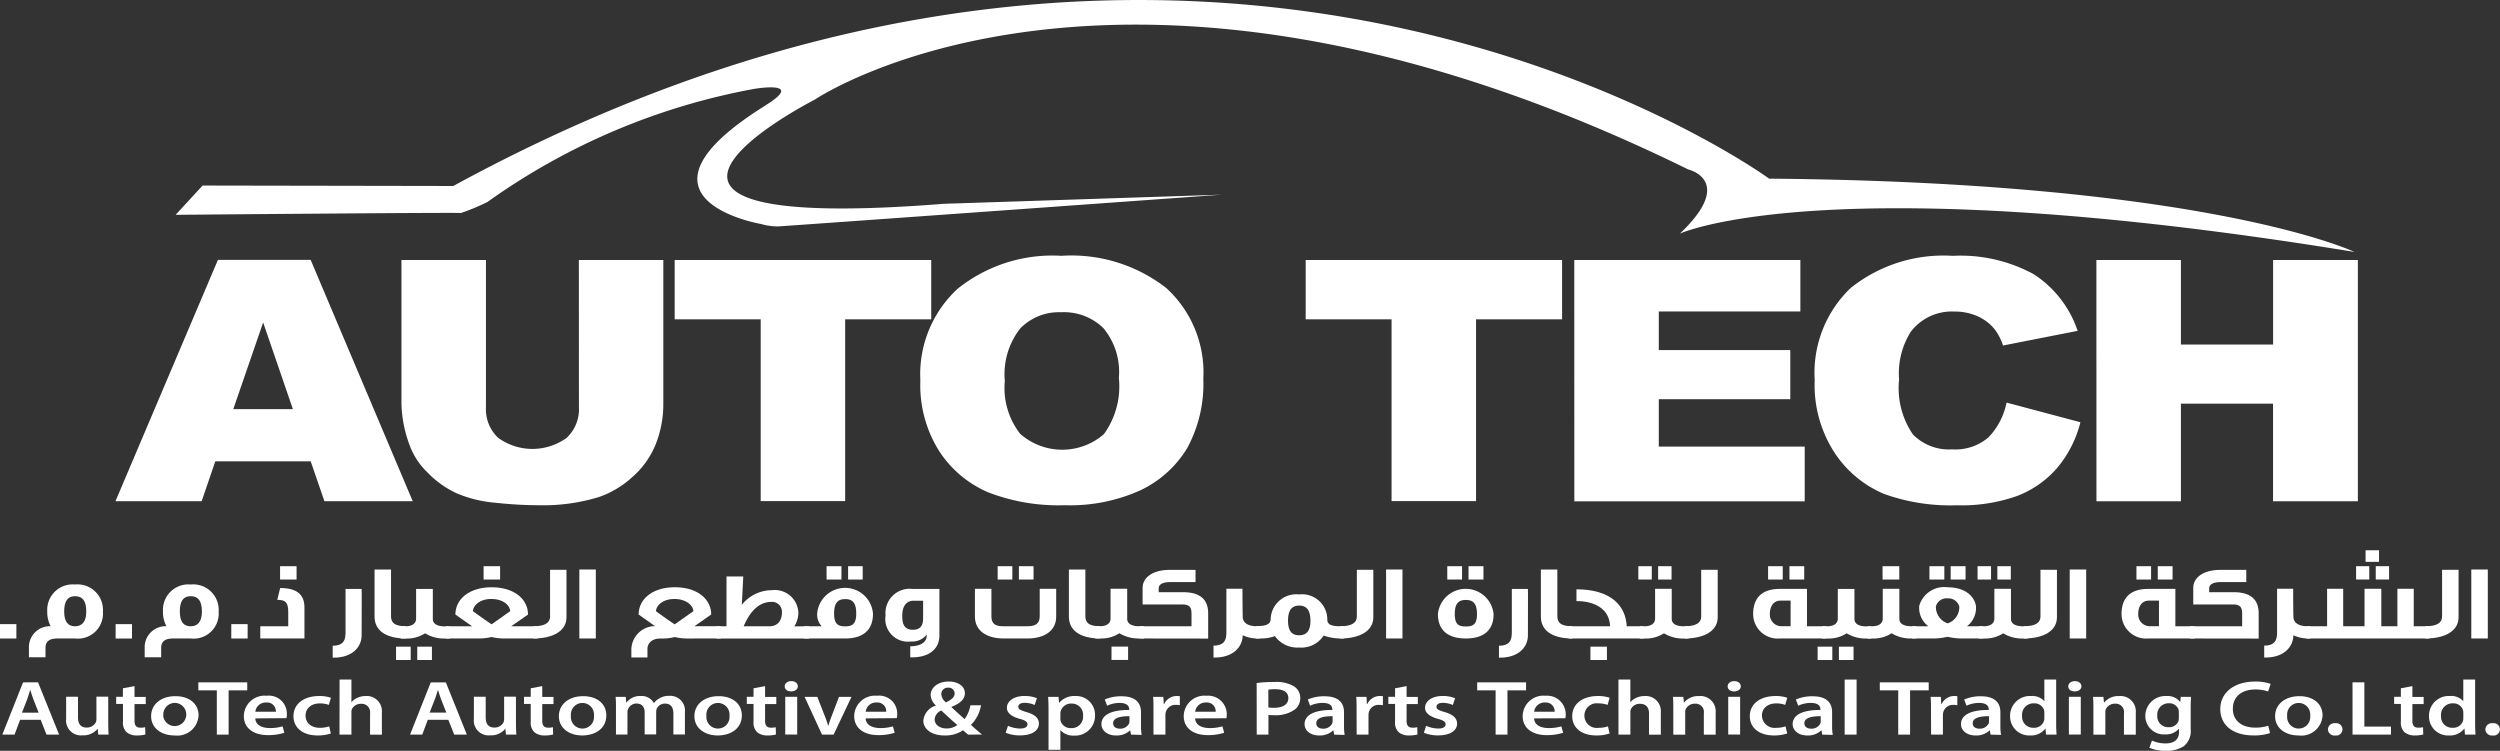 <svg id="Group_22307" data-name="Group 22307" xmlns="http://www.w3.org/2000/svg" width="77.704" height="23.336" viewBox="0 0 77.704 23.336">
  <rect x="0" y="0" width="77.704" height="23.336" fill="#333333" stroke="none"/>
  <g id="Group_1" data-name="Group 1" transform="translate(3.589)">
    <path id="Path_198" data-name="Path 198" d="M15.018,127.214H12.053l-.424,1.239H8.95l3.184-7.5h2.883l3.172,7.5H15.444Zm-.554-1.623-.924-2.693-.928,2.693Z" transform="translate(-8.95 -112.875)" fill="#fff"/>
    <path id="Path_199" data-name="Path 199" d="M32.816,120.956h2.625v4.465a3.387,3.387,0,0,1-.234,1.256,2.69,2.69,0,0,1-.736,1.032,2.977,2.977,0,0,1-1.052.621,5.909,5.909,0,0,1-1.834.249,12.728,12.728,0,0,1-1.354-.077,3.87,3.87,0,0,1-1.225-.3,3.02,3.02,0,0,1-.9-.647,2.271,2.271,0,0,1-.559-.864,3.942,3.942,0,0,1-.245-1.269v-4.465h2.626v4.572a1.22,1.22,0,0,0,.383.957,1.818,1.818,0,0,0,2.123,0,1.217,1.217,0,0,0,.384-.962Z" transform="translate(-18.413 -112.875)" fill="#fff"/>
    <path id="Path_200" data-name="Path 200" d="M44.835,120.956h7.974V122.8H50.134v5.65H47.509V122.8H44.835Z" transform="translate(-27.454 -112.875)" fill="#fff"/>
    <path id="Path_201" data-name="Path 201" d="M60.6,124.572a3.616,3.616,0,0,1,1.158-2.859,4.708,4.708,0,0,1,3.224-1.024,4.794,4.794,0,0,1,3.266,1.006,3.552,3.552,0,0,1,1.146,2.814,4.173,4.173,0,0,1-.5,2.155,3.391,3.391,0,0,1-1.449,1.31,5.3,5.3,0,0,1-2.36.467,6.065,6.065,0,0,1-2.376-.4,3.423,3.423,0,0,1-1.523-1.279,3.842,3.842,0,0,1-.587-2.188m2.625.011a2.318,2.318,0,0,0,.475,1.634,1.974,1.974,0,0,0,2.607.011,2.536,2.536,0,0,0,.463-1.747,2.128,2.128,0,0,0-.483-1.549,1.756,1.756,0,0,0-1.31-.491,1.682,1.682,0,0,0-1.269.5,2.3,2.3,0,0,0-.482,1.644" transform="translate(-35.582 -112.738)" fill="#fff"/>
    <path id="Path_202" data-name="Path 202" d="M85.331,120.956H93.3V122.8H90.626v5.65H88V122.8H85.331Z" transform="translate(-48.337 -112.875)" fill="#fff"/>
    <path id="Path_203" data-name="Path 203" d="M102.566,120.956h7.027v1.6h-4.4v1.2h4.087v1.527h-4.087v1.474h4.535v1.7h-7.16Z" transform="translate(-57.224 -112.875)" fill="#fff"/>
    <path id="Path_204" data-name="Path 204" d="M123.949,125.25l2.3.612a3.548,3.548,0,0,1-.729,1.427,3.112,3.112,0,0,1-1.238.864,5.177,5.177,0,0,1-1.882.29,6.077,6.077,0,0,1-2.257-.354,3.431,3.431,0,0,1-1.516-1.25,3.848,3.848,0,0,1-.637-2.289,3.647,3.647,0,0,1,1.117-2.86,4.617,4.617,0,0,1,3.173-1,4.745,4.745,0,0,1,2.521.573,3.38,3.38,0,0,1,1.362,1.758l-2.32.456a1.716,1.716,0,0,0-.256-.5,1.428,1.428,0,0,0-.539-.411,1.706,1.706,0,0,0-.711-.144,1.6,1.6,0,0,0-1.365.634,2.43,2.43,0,0,0-.359,1.475,2.551,2.551,0,0,0,.43,1.711,1.566,1.566,0,0,0,1.209.463,1.586,1.586,0,0,0,1.138-.372,2.183,2.183,0,0,0,.563-1.082" transform="translate(-65.175 -112.738)" fill="#fff"/>
    <path id="Path_205" data-name="Path 205" d="M136.073,120.956H138.7v2.627h2.866v-2.627H144.2v7.5h-2.636v-3.035H138.7v3.035h-2.625Z" transform="translate(-74.503 -112.875)" fill="#fff"/>
    <path id="Path_206" data-name="Path 206" d="M31.144,107.545c1.273-.79-.354-.511-.354-.511a20.672,20.672,0,0,0-8.291,3.516,7.027,7.027,0,0,1-.82.342c-.049-.022-8.87.056-8.87.056l.838-.91,7.791.014c23.609-12.871,40.9-.228,40.9-.228,13.677.114,18.192,2.278,18.192,2.278-16.386-2.677-20.966-.57-20.966-.57,1.741-1.652.259-1.994.259-1.994-17.611-8.656-27.159-2.164-27.159-2.164s-8.241,4.2,4.017,3.232l8.644-.284s-13.239.954-13.786.986a1.867,1.867,0,0,1-.535-.075s-4.547-.769.144-3.688" transform="translate(-10.939 -104.271)" fill="#fff"/>
  </g>
  <g id="Group_3" data-name="Group 3" transform="translate(0.072 21.122)">
    <g id="Group_2" data-name="Group 2">
      <path id="Path_207" data-name="Path 207" d="M2.242,149.223l-.173.46h-.38l.645-1.624H2.8l.654,1.624H3.063l-.182-.46ZM2.818,149l-.158-.4c-.039-.1-.072-.21-.1-.3H2.552c-.03.093-.06.207-.095.3L2.3,149Z" transform="translate(-1.689 -147.972)" fill="#fff"/>
      <path id="Path_208" data-name="Path 208" d="M7.094,149.811c0,.139.006.255.012.352H6.784l-.018-.178H6.76a.559.559,0,0,1-.466.2.461.461,0,0,1-.508-.511v-.689h.368v.639c0,.2.077.32.272.32a.311.311,0,0,0,.28-.159.219.219,0,0,0,.021-.092v-.709h.367Z" transform="translate(-3.802 -148.452)" fill="#fff"/>
      <path id="Path_209" data-name="Path 209" d="M9.57,148.3v.335h.349v.222H9.57v.518c0,.142.047.217.188.217a.661.661,0,0,0,.143-.015l.006.227a1.025,1.025,0,0,1-.266.029.483.483,0,0,1-.316-.1.407.407,0,0,1-.114-.327v-.552H9v-.222h.209v-.265Z" transform="translate(-5.461 -148.096)" fill="#fff"/>
      <path id="Path_210" data-name="Path 210" d="M12.713,149.537a.662.662,0,0,1-.746.624c-.413,0-.729-.229-.729-.6s.314-.621.753-.621S12.713,149.181,12.713,149.537Zm-1.1.012a.36.36,0,1,0,.364-.4A.362.362,0,0,0,11.618,149.549Z" transform="translate(-6.613 -148.424)" fill="#fff"/>
      <path id="Path_211" data-name="Path 211" d="M14.843,148.307h-.574v-.248h1.52v.248H15.21v1.376h-.367Z" transform="translate(-8.176 -147.972)" fill="#fff"/>
      <path id="Path_212" data-name="Path 212" d="M17.548,149.631c.009.212.216.3.448.3a1.332,1.332,0,0,0,.4-.053l.054.2a1.663,1.663,0,0,1-.508.073c-.472,0-.75-.234-.75-.592a.645.645,0,0,1,.711-.632.559.559,0,0,1,.626.571.6.6,0,0,1-.012.125Zm.639-.207a.272.272,0,0,0-.3-.287.325.325,0,0,0-.338.287Z" transform="translate(-9.685 -148.424)" fill="#fff"/>
      <path id="Path_213" data-name="Path 213" d="M21.536,150.1a1.285,1.285,0,0,1-.412.061c-.454,0-.749-.234-.749-.6s.3-.626.809-.626a1.125,1.125,0,0,1,.355.055l-.066.221a.785.785,0,0,0-.277-.046c-.281,0-.449.167-.445.381,0,.241.194.378.445.378a.877.877,0,0,0,.289-.046Z" transform="translate(-11.325 -148.424)" fill="#fff"/>
      <path id="Path_214" data-name="Path 214" d="M23.332,147.88H23.7v.7h.006a.468.468,0,0,1,.182-.135.6.6,0,0,1,.251-.053.47.47,0,0,1,.507.508v.692h-.367v-.658a.261.261,0,0,0-.281-.3.3.3,0,0,0-.283.167.2.2,0,0,0-.015.089v.7h-.371Z" transform="translate(-12.849 -147.88)" fill="#fff"/>
      <path id="Path_215" data-name="Path 215" d="M28.407,149.223l-.173.46h-.379l.644-1.624h.469l.653,1.624h-.393l-.183-.46Zm.576-.224-.158-.4c-.038-.1-.072-.21-.1-.3h-.006c-.03.093-.06.207-.1.3l-.155.4Z" transform="translate(-15.182 -147.972)" fill="#fff"/>
      <path id="Path_216" data-name="Path 216" d="M33.259,149.811c0,.139.006.255.012.352h-.323l-.018-.178h-.006a.558.558,0,0,1-.465.2.461.461,0,0,1-.508-.511v-.689h.367v.639c0,.2.078.32.272.32a.311.311,0,0,0,.28-.159.219.219,0,0,0,.021-.092v-.709h.367Z" transform="translate(-17.294 -148.452)" fill="#fff"/>
      <path id="Path_217" data-name="Path 217" d="M35.734,148.3v.335h.35v.222h-.35v.518c0,.142.048.217.188.217a.668.668,0,0,0,.144-.015l.006.227a1.034,1.034,0,0,1-.266.029.485.485,0,0,1-.316-.1.408.408,0,0,1-.114-.327v-.552h-.209v-.222h.209v-.265Z" transform="translate(-18.952 -148.096)" fill="#fff"/>
      <path id="Path_218" data-name="Path 218" d="M38.878,149.537c0,.432-.376.624-.746.624-.412,0-.728-.229-.728-.6s.314-.621.753-.621S38.878,149.181,38.878,149.537Zm-1.1.012a.36.36,0,1,0,.716,0,.36.36,0,1,0-.716,0Z" transform="translate(-20.105 -148.424)" fill="#fff"/>
      <path id="Path_219" data-name="Path 219" d="M41.056,149.311c0-.135,0-.248-.012-.35h.317l.015.174h.009a.531.531,0,0,1,.448-.2.429.429,0,0,1,.4.217h.006A.518.518,0,0,1,42.42,149a.572.572,0,0,1,.293-.07.458.458,0,0,1,.486.508v.692h-.358v-.648c0-.2-.084-.311-.26-.311a.279.279,0,0,0-.257.157.354.354,0,0,0-.018.1v.7h-.358v-.68c0-.164-.08-.279-.25-.279a.279.279,0,0,0-.263.169.2.2,0,0,0-.022.1v.694h-.357Z" transform="translate(-21.983 -148.424)" fill="#fff"/>
      <path id="Path_220" data-name="Path 220" d="M47.577,149.537c0,.432-.376.624-.746.624-.412,0-.728-.229-.728-.6s.313-.621.752-.621S47.577,149.181,47.577,149.537Zm-1.1.012a.36.36,0,1,0,.716,0,.36.36,0,1,0-.716,0Z" transform="translate(-24.592 -148.424)" fill="#fff"/>
      <path id="Path_221" data-name="Path 221" d="M50.033,148.3v.335h.349v.222h-.349v.518c0,.142.048.217.187.217a.664.664,0,0,0,.144-.015l.006.227a1.036,1.036,0,0,1-.266.029.484.484,0,0,1-.316-.1.407.407,0,0,1-.114-.327v-.552h-.209v-.222h.209v-.265Z" transform="translate(-26.325 -148.096)" fill="#fff"/>
      <path id="Path_222" data-name="Path 222" d="M52.3,148.141c0,.089-.08.159-.209.159s-.2-.07-.2-.159.083-.161.206-.161S52.3,148.05,52.3,148.141Zm-.391,1.5v-1.174h.371v1.174Z" transform="translate(-27.574 -147.932)" fill="#fff"/>
      <path id="Path_223" data-name="Path 223" d="M53.565,148.989l.236.6a2.711,2.711,0,0,1,.1.294h.01c.027-.1.06-.188.1-.294l.23-.6h.388l-.556,1.174h-.361l-.541-1.174Z" transform="translate(-28.235 -148.452)" fill="#fff"/>
      <path id="Path_224" data-name="Path 224" d="M56.718,149.631c.009.212.216.3.448.3a1.328,1.328,0,0,0,.4-.053l.053.2a1.653,1.653,0,0,1-.508.073c-.471,0-.749-.234-.749-.592a.645.645,0,0,1,.711-.632.559.559,0,0,1,.626.571.6.6,0,0,1-.012.125Zm.639-.207a.273.273,0,0,0-.3-.287.324.324,0,0,0-.338.287Z" transform="translate(-29.884 -148.424)" fill="#fff"/>
      <path id="Path_225" data-name="Path 225" d="M62.187,149.655c-.051-.041-.1-.082-.159-.135a.975.975,0,0,1-.567.162c-.445,0-.666-.224-.666-.458a.536.536,0,0,1,.388-.47v-.007a.472.472,0,0,1-.161-.325c0-.2.191-.417.564-.417.283,0,.5.142.5.364,0,.169-.12.306-.416.424l0,.01c.14.13.3.275.406.371a1.032,1.032,0,0,0,.182-.431h.329a1.107,1.107,0,0,1-.313.609c.11.1.221.2.346.3Zm-.335-.3c-.123-.1-.313-.275-.5-.45a.333.333,0,0,0-.206.272c0,.162.147.287.371.287A.528.528,0,0,0,61.852,149.354Zm-.5-.961a.358.358,0,0,0,.147.26c.17-.087.268-.162.268-.275a.182.182,0,0,0-.2-.183A.2.2,0,0,0,61.353,148.393Z" transform="translate(-32.168 -147.944)" fill="#fff"/>
      <path id="Path_226" data-name="Path 226" d="M66.147,149.862a.976.976,0,0,0,.373.084c.161,0,.233-.053.233-.13s-.06-.121-.239-.171c-.283-.079-.4-.2-.4-.342,0-.207.212-.369.549-.369a1.021,1.021,0,0,1,.385.07l-.072.21a.769.769,0,0,0-.308-.067c-.131,0-.2.05-.2.123s.068.111.254.164c.262.077.385.186.387.359,0,.212-.206.366-.591.366a1.129,1.129,0,0,1-.442-.082Z" transform="translate(-34.89 -148.424)" fill="#fff"/>
      <path id="Path_227" data-name="Path 227" d="M68.816,149.352c0-.154-.006-.279-.012-.39h.323l.017.181h.006a.614.614,0,0,1,.5-.207.585.585,0,0,1,.612.6.619.619,0,0,1-.663.629A.523.523,0,0,1,69.19,150h-.006v.607h-.368Zm.368.292a.232.232,0,0,0,.012.082.324.324,0,0,0,.322.207.354.354,0,0,0,.371-.387.348.348,0,0,0-.361-.376.334.334,0,0,0-.329.219.241.241,0,0,0-.014.075Z" transform="translate(-36.298 -148.424)" fill="#fff"/>
      <path id="Path_228" data-name="Path 228" d="M73.142,150.135l-.024-.13H73.11a.6.6,0,0,1-.431.157c-.292,0-.456-.171-.456-.35,0-.3.326-.446.863-.443v-.019c0-.077-.039-.2-.295-.2a.9.9,0,0,0-.391.087l-.073-.193a1.247,1.247,0,0,1,.526-.1c.466,0,.6.238.6.494v.425a1.428,1.428,0,0,0,.022.281Zm-.047-.573c-.26,0-.508.041-.508.219,0,.116.092.169.209.169a.3.3,0,0,0,.287-.162.188.188,0,0,0,.012-.065Z" transform="translate(-38.061 -148.424)" fill="#fff"/>
      <path id="Path_229" data-name="Path 229" d="M75.55,149.339c0-.159,0-.272-.012-.378h.319l.012.224h.013a.43.43,0,0,1,.4-.25.481.481,0,0,1,.087.007v.279a.623.623,0,0,0-.108-.01.312.312,0,0,0-.328.224.4.4,0,0,0-.012.092v.607H75.55Z" transform="translate(-39.77 -148.424)" fill="#fff"/>
      <path id="Path_230" data-name="Path 230" d="M77.861,149.631c.009.212.215.3.448.3a1.329,1.329,0,0,0,.4-.053l.054.2a1.653,1.653,0,0,1-.507.073c-.473,0-.75-.234-.75-.592a.645.645,0,0,1,.711-.632.58.58,0,0,1,.615.7Zm.638-.207a.272.272,0,0,0-.3-.287.324.324,0,0,0-.337.287Z" transform="translate(-40.786 -148.424)" fill="#fff"/>
      <path id="Path_231" data-name="Path 231" d="M82.185,148.068a3.992,3.992,0,0,1,.561-.033,1.071,1.071,0,0,1,.594.132.426.426,0,0,1,.2.359.446.446,0,0,1-.174.369,1.028,1.028,0,0,1-.636.173,1.281,1.281,0,0,1-.179-.009v.612h-.364Zm.364.757a.911.911,0,0,0,.179.012c.276,0,.442-.108.442-.3s-.155-.277-.409-.277a1.271,1.271,0,0,0-.213.014Z" transform="translate(-43.198 -147.96)" fill="#fff"/>
      <path id="Path_232" data-name="Path 232" d="M86.179,150.135l-.024-.13h-.01a.6.6,0,0,1-.429.157c-.294,0-.457-.171-.457-.35,0-.3.325-.446.863-.443v-.019c0-.077-.039-.2-.3-.2a.906.906,0,0,0-.391.087l-.072-.193a1.244,1.244,0,0,1,.526-.1c.465,0,.6.238.6.494v.425a1.611,1.611,0,0,0,.02.281Zm-.048-.573c-.26,0-.508.041-.508.219,0,.116.093.169.209.169a.3.3,0,0,0,.286-.162.169.169,0,0,0,.012-.065Z" transform="translate(-44.783 -148.424)" fill="#fff"/>
      <path id="Path_233" data-name="Path 233" d="M88.585,149.339c0-.159,0-.272-.011-.378h.319l.012.224h.012a.431.431,0,0,1,.4-.25.461.461,0,0,1,.086.007v.279a.611.611,0,0,0-.107-.01.312.312,0,0,0-.329.224.463.463,0,0,0-.012.092v.607h-.368Z" transform="translate(-46.492 -148.424)" fill="#fff"/>
      <path id="Path_234" data-name="Path 234" d="M91.2,148.3v.335h.349v.222H91.2v.518c0,.142.048.217.188.217a.654.654,0,0,0,.143-.015l.006.227a1.028,1.028,0,0,1-.266.029.486.486,0,0,1-.316-.1.407.407,0,0,1-.113-.327v-.552h-.209v-.222h.209v-.265Z" transform="translate(-47.553 -148.096)" fill="#fff"/>
      <path id="Path_235" data-name="Path 235" d="M92.982,149.862a.978.978,0,0,0,.373.084c.161,0,.233-.053.233-.13s-.06-.121-.239-.171c-.283-.079-.4-.2-.4-.342,0-.207.211-.369.549-.369a1.016,1.016,0,0,1,.385.07l-.071.21a.776.776,0,0,0-.308-.067c-.132,0-.2.05-.2.123s.068.111.254.164c.262.077.384.186.387.359,0,.212-.206.366-.591.366a1.134,1.134,0,0,1-.442-.082Z" transform="translate(-48.728 -148.424)" fill="#fff"/>
      <path id="Path_236" data-name="Path 236" d="M96.909,148.307h-.572v-.248h1.519v.248h-.579v1.376h-.368Z" transform="translate(-50.495 -147.972)" fill="#fff"/>
      <path id="Path_237" data-name="Path 237" d="M99.614,149.631c.009.212.215.3.448.3a1.327,1.327,0,0,0,.4-.053l.055.2a1.664,1.664,0,0,1-.509.073c-.472,0-.749-.234-.749-.592a.645.645,0,0,1,.711-.632.58.58,0,0,1,.615.7Zm.639-.207a.273.273,0,0,0-.3-.287.325.325,0,0,0-.338.287Z" transform="translate(-52.004 -148.424)" fill="#fff"/>
      <path id="Path_238" data-name="Path 238" d="M103.6,150.1a1.279,1.279,0,0,1-.412.061c-.454,0-.75-.234-.75-.6s.3-.626.809-.626a1.117,1.117,0,0,1,.355.055l-.065.221a.8.8,0,0,0-.278-.046.384.384,0,1,0,0,.759.882.882,0,0,0,.29-.046Z" transform="translate(-53.643 -148.424)" fill="#fff"/>
      <path id="Path_239" data-name="Path 239" d="M105.4,147.88h.37v.7h.006a.475.475,0,0,1,.182-.135.6.6,0,0,1,.251-.053.47.47,0,0,1,.508.508v.692h-.367v-.658c0-.171-.077-.3-.28-.3a.3.3,0,0,0-.284.167.207.207,0,0,0-.015.089v.7h-.37Z" transform="translate(-55.168 -147.88)" fill="#fff"/>
      <path id="Path_240" data-name="Path 240" d="M108.91,149.311c0-.135,0-.248-.012-.35h.323l.018.176h.008a.561.561,0,0,1,.463-.2.473.473,0,0,1,.517.5v.7h-.368v-.663a.259.259,0,0,0-.278-.3.307.307,0,0,0-.287.173.256.256,0,0,0-.014.1v.689h-.37Z" transform="translate(-56.973 -148.424)" fill="#fff"/>
      <path id="Path_241" data-name="Path 241" d="M112.815,148.141c0,.089-.08.159-.209.159s-.2-.07-.2-.159.084-.161.206-.161S112.811,148.05,112.815,148.141Zm-.391,1.5v-1.174h.37v1.174Z" transform="translate(-58.78 -147.932)" fill="#fff"/>
      <path id="Path_242" data-name="Path 242" d="M114.994,150.1a1.286,1.286,0,0,1-.413.061c-.454,0-.749-.234-.749-.6s.3-.626.809-.626a1.117,1.117,0,0,1,.355.055l-.065.221a.786.786,0,0,0-.278-.046c-.281,0-.448.167-.444.381a.393.393,0,0,0,.444.378.873.873,0,0,0,.289-.046Z" transform="translate(-59.517 -148.424)" fill="#fff"/>
      <path id="Path_243" data-name="Path 243" d="M117.5,150.135l-.023-.13h-.009a.6.6,0,0,1-.431.157c-.292,0-.456-.171-.456-.35,0-.3.325-.446.863-.443v-.019c0-.077-.039-.2-.3-.2a.915.915,0,0,0-.391.087l-.072-.193a1.245,1.245,0,0,1,.526-.1c.466,0,.6.238.6.494v.425a1.473,1.473,0,0,0,.021.281Zm-.047-.573c-.26,0-.508.041-.508.219,0,.116.093.169.209.169a.3.3,0,0,0,.287-.162.177.177,0,0,0,.012-.065Z" transform="translate(-60.934 -148.424)" fill="#fff"/>
      <path id="Path_244" data-name="Path 244" d="M119.918,147.88h.371v1.711h-.371Z" transform="translate(-62.655 -147.88)" fill="#fff"/>
      <path id="Path_245" data-name="Path 245" d="M122.746,148.307h-.573v-.248h1.52v.248h-.579v1.376h-.368Z" transform="translate(-63.818 -147.972)" fill="#fff"/>
      <path id="Path_246" data-name="Path 246" d="M125.445,149.339c0-.159,0-.272-.013-.378h.32l.012.224h.013a.429.429,0,0,1,.4-.25.472.472,0,0,1,.087.007v.279a.617.617,0,0,0-.107-.01.312.312,0,0,0-.329.224.463.463,0,0,0-.012.092v.607h-.367Z" transform="translate(-65.499 -148.424)" fill="#fff"/>
      <path id="Path_247" data-name="Path 247" d="M128.305,150.135l-.024-.13h-.009a.6.6,0,0,1-.431.157c-.292,0-.457-.171-.457-.35,0-.3.325-.446.863-.443v-.019c0-.077-.039-.2-.3-.2a.906.906,0,0,0-.391.087l-.072-.193a1.247,1.247,0,0,1,.525-.1c.466,0,.6.238.6.494v.425a1.611,1.611,0,0,0,.02.281Zm-.048-.573c-.259,0-.508.041-.508.219,0,.116.093.169.209.169a.3.3,0,0,0,.286-.162.178.178,0,0,0,.012-.065Z" transform="translate(-66.506 -148.424)" fill="#fff"/>
      <path id="Path_248" data-name="Path 248" d="M131.967,147.88v1.381c0,.12.006.25.013.33h-.329l-.015-.186h-.006a.557.557,0,0,1-.474.212.591.591,0,0,1-.621-.6.615.615,0,0,1,.65-.626.51.51,0,0,1,.409.154h.006v-.665Zm-.367,1.026a.315.315,0,0,0-.01-.077.31.31,0,0,0-.316-.21.356.356,0,0,0-.367.388.344.344,0,0,0,.364.371.314.314,0,0,0,.316-.21.274.274,0,0,0,.012-.087Z" transform="translate(-68.13 -147.88)" fill="#fff"/>
      <path id="Path_249" data-name="Path 249" d="M134.673,148.141c0,.089-.08.159-.209.159s-.2-.07-.2-.159.083-.161.206-.161S134.67,148.05,134.673,148.141Zm-.39,1.5v-1.174h.37v1.174Z" transform="translate(-70.051 -147.932)" fill="#fff"/>
      <path id="Path_250" data-name="Path 250" d="M135.868,149.311c0-.135,0-.248-.012-.35h.323l.018.176h.009a.561.561,0,0,1,.463-.2.473.473,0,0,1,.517.5v.7h-.368v-.663a.259.259,0,0,0-.278-.3.306.306,0,0,0-.286.173.247.247,0,0,0-.014.1v.689h-.371Z" transform="translate(-70.874 -148.424)" fill="#fff"/>
      <path id="Path_251" data-name="Path 251" d="M140.634,148.961c-.005.08-.011.176-.011.338v.665a.606.606,0,0,1-.215.532.98.98,0,0,1-.562.142,1.233,1.233,0,0,1-.507-.094l.08-.224a1.043,1.043,0,0,0,.424.089c.238,0,.418-.1.418-.354v-.1h-.006a.533.533,0,0,1-.424.173.575.575,0,0,1-.618-.573.622.622,0,0,1,.66-.619.488.488,0,0,1,.421.183h.005l.015-.157Zm-.379.47a.245.245,0,0,0-.012-.08.3.3,0,0,0-.3-.19.351.351,0,0,0-.358.383.338.338,0,0,0,.355.361.314.314,0,0,0,.3-.179.4.4,0,0,0,.015-.106Z" transform="translate(-72.605 -148.424)" fill="#fff"/>
      <path id="Path_252" data-name="Path 252" d="M145.571,149.607a1.536,1.536,0,0,1-.519.073c-.639,0-1.028-.323-1.028-.817,0-.535.461-.857,1.076-.857a1.4,1.4,0,0,1,.49.072l-.08.236a1.2,1.2,0,0,0-.395-.062c-.409,0-.7.207-.7.6,0,.356.26.586.7.586a1.254,1.254,0,0,0,.4-.06Z" transform="translate(-75.086 -147.944)" fill="#fff"/>
      <path id="Path_253" data-name="Path 253" d="M149.018,149.537a.661.661,0,0,1-.746.624c-.413,0-.729-.229-.729-.6s.314-.621.753-.621S149.018,149.181,149.018,149.537Zm-1.1.012a.36.36,0,1,0,.716,0,.36.36,0,1,0-.716,0Z" transform="translate(-76.901 -148.424)" fill="#fff"/>
      <path id="Path_254" data-name="Path 254" d="M150.932,150.871a.2.2,0,0,1,.227-.19.193.193,0,1,1,0,.381A.2.2,0,0,1,150.932,150.871Z" transform="translate(-78.648 -149.324)" fill="#fff"/>
      <path id="Path_255" data-name="Path 255" d="M152.509,148.059h.368v1.376h.827v.248h-1.194Z" transform="translate(-79.461 -147.972)" fill="#fff"/>
      <path id="Path_256" data-name="Path 256" d="M155.749,148.3v.335h.35v.222h-.35v.518c0,.142.047.217.188.217a.656.656,0,0,0,.143-.015l.006.227a1.035,1.035,0,0,1-.265.029.487.487,0,0,1-.317-.1.408.408,0,0,1-.113-.327v-.552h-.209v-.222h.209v-.265Z" transform="translate(-80.84 -148.096)" fill="#fff"/>
      <path id="Path_257" data-name="Path 257" d="M158.852,147.88v1.381c0,.12.006.25.012.33h-.328l-.016-.186h-.006a.558.558,0,0,1-.475.212.591.591,0,0,1-.621-.6.614.614,0,0,1,.65-.626.511.511,0,0,1,.41.154h.006v-.665Zm-.367,1.026a.315.315,0,0,0-.01-.077.311.311,0,0,0-.316-.21.356.356,0,0,0-.367.388.344.344,0,0,0,.364.371.315.315,0,0,0,.317-.21.288.288,0,0,0,.012-.087Z" transform="translate(-81.993 -147.88)" fill="#fff"/>
      <path id="Path_258" data-name="Path 258" d="M161.035,150.871a.2.2,0,0,1,.227-.19.193.193,0,1,1,0,.381A.2.2,0,0,1,161.035,150.871Z" transform="translate(-83.858 -149.324)" fill="#fff"/>
    </g>
  </g>
  <g id="Group_4" data-name="Group 4" transform="translate(0 17.103)">
    <path id="Path_259" data-name="Path 259" d="M1.54,144.771v-.447h.509v.447Z" transform="translate(-1.54 -142.028)" fill="#fff"/>
    <path id="Path_260" data-name="Path 260" d="M4.834,143.464H4.292c-.271,0-.377.1-.377.3v.284H3.4v-.3a.65.65,0,0,1,.676-.665.913.913,0,0,1-.106-.46.791.791,0,0,1,.861-.837.792.792,0,0,1,.869.84A.78.78,0,0,1,4.834,143.464Zm0-1.313c-.2,0-.337.115-.337.473,0,.341.136.46.337.46s.348-.126.348-.457C5.181,142.266,5.042,142.151,4.834,142.151Z" transform="translate(-2.501 -140.722)" fill="#fff"/>
    <path id="Path_261" data-name="Path 261" d="M8.961,144.771v-.447H9.47v.447Z" transform="translate(-5.367 -142.028)" fill="#fff"/>
    <path id="Path_262" data-name="Path 262" d="M12.254,143.464h-.541c-.271,0-.377.1-.377.3v.284h-.512v-.3a.65.65,0,0,1,.676-.665.908.908,0,0,1-.107-.46.791.791,0,0,1,.861-.837.792.792,0,0,1,.869.84A.78.78,0,0,1,12.254,143.464Zm0-1.313c-.2,0-.337.115-.337.473,0,.341.136.46.337.46s.348-.126.348-.457C12.6,142.266,12.463,142.151,12.254,142.151Z" transform="translate(-6.327 -140.722)" fill="#fff"/>
    <path id="Path_263" data-name="Path 263" d="M16.382,144.771v-.447h.508v.447Z" transform="translate(-9.193 -142.028)" fill="#fff"/>
    <path id="Path_264" data-name="Path 264" d="M18.243,142.854v-.38h.869v-.447c0-.3-.09-.374-.341-.374l.09-.367c.525,0,.755.205.755.606v.962Zm.615-1.833v-.414h.513v.414Z" transform="translate(-10.153 -140.112)" fill="#fff"/>
    <path id="Path_265" data-name="Path 265" d="M22.888,144.2v-.371c.418,0,.4-.275.4-.5v-1.264h.5s.008.036,0,1.433C23.794,143.857,23.506,144.213,22.888,144.2Z" transform="translate(-12.548 -140.862)" fill="#fff"/>
    <path id="Path_266" data-name="Path 266" d="M25.578,142.285v-1.466h.512v1.456c0,.2.115.308.468.308v.38C25.914,142.963,25.578,142.705,25.578,142.285Z" transform="translate(-13.936 -140.221)" fill="#fff"/>
    <path id="Path_267" data-name="Path 267" d="M26.957,144.273v-.414h.455v.414Zm1.521-.668a1.126,1.126,0,0,1-.619-.162,1.026,1.026,0,0,1-.607.162H27.1v-.38h.148c.213,0,.332-.092.332-.238v-.923H28.1V143c0,.139.123.228.377.228h.147v.38Zm-.862.668v-.414h.456v.414Z" transform="translate(-14.647 -140.862)" fill="#fff"/>
    <path id="Path_268" data-name="Path 268" d="M31.971,142.854a1.639,1.639,0,0,1-.4-.046,1.7,1.7,0,0,1-.4.046H30.147v-.38h.817l-.517-.364c0-.473.422-.847,1.128-.847s1.128.374,1.128.847l-.521.364H33v.38Zm-.394-1.227c-.336-.01-.57.175-.587.377.148.109.452.324.583.41l.578-.41C32.135,141.809,31.918,141.63,31.578,141.627Zm-.254-.605v-.414h.513v.414Z" transform="translate(-16.292 -140.112)" fill="#fff"/>
    <path id="Path_269" data-name="Path 269" d="M35.773,142.971v-.38c.353,0,.517-.106.517-.3v-1.455H36.8v1.479C36.8,142.72,36.409,142.971,35.773,142.971Z" transform="translate(-19.193 -140.229)" fill="#fff"/>
    <path id="Path_270" data-name="Path 270" d="M38.719,142.963v-2.144h.512v2.144Z" transform="translate(-20.712 -140.221)" fill="#fff"/>
    <path id="Path_271" data-name="Path 271" d="M43.8,143.552a1.673,1.673,0,0,1-.4-.046,1.533,1.533,0,0,1-.4.046l-.05,0c-.286,0-.4.175-.4.318v.271h-.5v-.271a.744.744,0,0,1,.66-.7h.078l-.512-.364c0-.473.422-.847,1.127-.847s1.128.374,1.128.847l-.521.364h.82v.38Zm-.4-1.227c-.336-.01-.57.175-.586.377.143.109.451.324.582.41l.583-.41C43.958,142.506,43.741,142.328,43.4,142.324Z" transform="translate(-22.426 -140.809)" fill="#fff"/>
    <path id="Path_272" data-name="Path 272" d="M47.526,143.193v-.38h.308v-1.548h.521l-.046.883a1.194,1.194,0,0,1,.935-.457.734.734,0,0,1,.824.7.83.83,0,0,1-.124.423H50.4v.38Zm1.705-1.138c-.488,0-.738.467-.864.758h.8c.271,0,.39-.192.39-.434A.309.309,0,0,0,49.231,142.054Z" transform="translate(-25.253 -140.45)" fill="#fff"/>
    <path id="Path_273" data-name="Path 273" d="M54.423,142.854H53.152v-.38h.541a.526.526,0,0,1-.139-.4.87.87,0,0,1,1.734.01C55.288,142.6,54.972,142.854,54.423,142.854Zm-.578-1.833v-.414h.463v.414Zm.578.609c-.21,0-.344.1-.344.447,0,.327.123.4.344.4s.344-.073.344-.394C54.768,141.726,54.636,141.63,54.423,141.63Zm.091-.609v-.414h.454v.414Z" transform="translate(-28.154 -140.112)" fill="#fff"/>
    <path id="Path_274" data-name="Path 274" d="M59.143,144.19l0-.344c.2,0,.525-.056.513-.364a.575.575,0,0,1-.492.216.705.705,0,0,1-.788-.811.754.754,0,0,1,.832-.824h.841V143.5C60.054,143.959,59.689,144.207,59.143,144.19Zm.4-1.76h-.291c-.3,0-.357.278-.357.449s0,.454.328.454.32-.252.32-.437Z" transform="translate(-30.851 -140.862)" fill="#fff"/>
    <path id="Path_275" data-name="Path 275" d="M65.749,142.854h-.742c-.562,0-.9-.258-.9-.681v-.864h.513v.854c0,.208.09.311.357.311h.771c.266,0,.373-.106.373-.311v-.854h.512v.864C66.635,142.59,66.3,142.851,65.749,142.854Zm-.935-1.833v-.414h.456v.414Zm.66,0v-.414h.455v.414Z" transform="translate(-33.805 -140.112)" fill="#fff"/>
    <path id="Path_276" data-name="Path 276" d="M70.134,142.285v-1.466h.512v1.456c0,.2.115.308.468.308v.38C70.47,142.963,70.134,142.705,70.134,142.285Z" transform="translate(-36.911 -140.221)" fill="#fff"/>
    <path id="Path_277" data-name="Path 277" d="M73.191,143.6a1.126,1.126,0,0,1-.619-.162,1.027,1.027,0,0,1-.607.162h-.148v-.38h.148c.214,0,.332-.092.332-.238v-.927h.517v.937c0,.139.122.228.377.228h.147v.38Zm-.865.668v-.414h.516v.414Z" transform="translate(-37.779 -140.859)" fill="#fff"/>
    <path id="Path_278" data-name="Path 278" d="M74.652,142.971v-.38h1.623v-.4c0-.189-.066-.278-.279-.278H74.755V141.4c0-.344.344-.562.84-.562H76.4v.38H75.6c-.238,0-.345.086-.345.188v.126h.767c.521,0,.771.231.771.652v.79Z" transform="translate(-39.241 -140.229)" fill="#fff"/>
    <path id="Path_279" data-name="Path 279" d="M80.789,143.6a1.051,1.051,0,0,1-.467-.1c0,.354-.291.708-.906.692v-.37c.418,0,.4-.275.4-.5v-1.267h.5s0,.566.008.867c0,.208.185.3.459.3h.066v.38Z" transform="translate(-41.698 -140.859)" fill="#fff"/>
    <path id="Path_280" data-name="Path 280" d="M84.234,143.695a.824.824,0,0,1-.758.37.857.857,0,0,1-.755-.354,1.262,1.262,0,0,1-.451.072h-.147v-.38c.2-.01.443-.007.464-.2a.8.8,0,0,1,.889-.788.784.784,0,0,1,.873.788c0,.139.123.2.377.2h.148v.38A1.724,1.724,0,0,1,84.234,143.695Zm-.758-.933c-.209,0-.348.116-.348.466s.139.456.348.456.349-.119.349-.447C83.824,142.878,83.685,142.762,83.476,142.762Z" transform="translate(-43.094 -141.042)" fill="#fff"/>
    <path id="Path_281" data-name="Path 281" d="M87.546,142.971v-.38c.353,0,.517-.106.517-.3v-1.455h.512v1.479C88.575,142.72,88.182,142.971,87.546,142.971Z" transform="translate(-45.89 -140.229)" fill="#fff"/>
    <path id="Path_282" data-name="Path 282" d="M90.491,142.963v-2.144H91v2.144Z" transform="translate(-47.409 -140.221)" fill="#fff"/>
    <path id="Path_283" data-name="Path 283" d="M94.686,142.854c-.554,0-.869-.251-.869-.76a.869.869,0,0,1,1.73.006C95.547,142.6,95.235,142.854,94.686,142.854Zm-.578-1.833v-.414h.459v.414Zm.578.635c-.218,0-.345.1-.345.434s.124.391.345.391.345-.066.345-.381C95.031,141.752,94.9,141.657,94.686,141.657Zm.082-.635v-.414h.464v.414Z" transform="translate(-49.124 -140.112)" fill="#fff"/>
    <path id="Path_284" data-name="Path 284" d="M97.734,144.2v-.371c.418,0,.4-.275.4-.5v-1.264h.5s.007.036,0,1.433C98.641,143.857,98.353,144.213,97.734,144.2Z" transform="translate(-51.144 -140.862)" fill="#fff"/>
    <path id="Path_285" data-name="Path 285" d="M100.424,142.285v-1.466h.512v1.456c0,.2.116.308.468.308v.38C100.76,142.963,100.424,142.705,100.424,142.285Z" transform="translate(-52.531 -140.221)" fill="#fff"/>
    <path id="Path_286" data-name="Path 286" d="M102.2,143.619v-.38h1.292c-.041-.834-1.046-.781-1.046-.781v-.367c1.078,0,1.534.519,1.562,1.148h.525v.38Zm.68.668v-.414h.513v.414Z" transform="translate(-53.447 -140.877)" fill="#fff"/>
    <path id="Path_287" data-name="Path 287" d="M106.677,141.022v-.414h.418v.414Zm1.415,1.833a1.125,1.125,0,0,1-.619-.162,1.029,1.029,0,0,1-.607.162h-.148v-.38h.148c.214,0,.332-.092.332-.238v-.927h.517v.937c0,.139.123.228.377.228h.147v.38Zm-.8-1.833v-.414h.418v.414Z" transform="translate(-55.755 -140.112)" fill="#fff"/>
    <path id="Path_288" data-name="Path 288" d="M109.646,142.971v-.38c.353,0,.516-.106.516-.3v-1.455h.513v1.479C110.675,142.72,110.281,142.971,109.646,142.971Z" transform="translate(-57.286 -140.229)" fill="#fff"/>
    <path id="Path_289" data-name="Path 289" d="M114.875,142.854a.763.763,0,0,1-.828-.76c0-.526.3-.781.828-.781h.845v1.161h.6v.38Zm-.364-1.833v-.414h.455v.414Zm.7.655h-.3c-.283,0-.345.251-.345.417a.362.362,0,0,0,.345.38h.3Zm-.036-.655v-.414h.459v.414Z" transform="translate(-59.556 -140.112)" fill="#fff"/>
    <path id="Path_290" data-name="Path 290" d="M118.183,144.273v-.414h.456v.414Zm1.521-.668a1.13,1.13,0,0,1-.619-.162,1.024,1.024,0,0,1-.606.162h-.148v-.38h.148c.213,0,.331-.092.331-.238v-.923h.517V143c0,.139.124.228.377.228h.147v.38Zm-.86.668v-.414h.455v.414Z" transform="translate(-61.688 -140.862)" fill="#fff"/>
    <path id="Path_291" data-name="Path 291" d="M122.747,142.854a1.127,1.127,0,0,1-.619-.162,1.027,1.027,0,0,1-.607.162h-.147v-.38h.147c.214,0,.332-.092.332-.238v-.927h.516v.937c0,.139.123.228.377.228h.148v.38Zm-.9-1.833v-.414h.52v.414Z" transform="translate(-63.334 -140.112)" fill="#fff"/>
    <path id="Path_292" data-name="Path 292" d="M125.82,142.854a1.92,1.92,0,0,1-.464-.053,1.962,1.962,0,0,1-.463.053h-.636v-.38h.5a.714.714,0,0,1-.283-.635.807.807,0,0,1,.885-.576c.529,0,.824.268.877.576a.709.709,0,0,1-.279.635h.5v.38Zm-1.029-1.833v-.414h.463v.414Zm.566.586a.343.343,0,0,0-.365.248.538.538,0,0,0,.365.529.524.524,0,0,0,.361-.529A.351.351,0,0,0,125.357,141.607Zm.094-.586v-.414h.463v.414Z" transform="translate(-64.821 -140.112)" fill="#fff"/>
    <path id="Path_293" data-name="Path 293" d="M128.447,141.022v-.414h.419v.414Zm1.415,1.833a1.127,1.127,0,0,1-.619-.162,1.028,1.028,0,0,1-.607.162h-.148v-.38h.148c.214,0,.333-.092.333-.238v-.927h.516v.937c0,.139.123.228.378.228h.147v.38Zm-.8-1.833v-.414h.418v.414Z" transform="translate(-66.981 -140.112)" fill="#fff"/>
    <path id="Path_294" data-name="Path 294" d="M131.416,142.971v-.38c.353,0,.517-.106.517-.3v-1.455h.512v1.479C132.445,142.72,132.051,142.971,131.416,142.971Z" transform="translate(-68.512 -140.229)" fill="#fff"/>
    <path id="Path_295" data-name="Path 295" d="M134.361,142.963v-2.144h.512v2.144Z" transform="translate(-70.031 -140.221)" fill="#fff"/>
    <path id="Path_296" data-name="Path 296" d="M138.515,142.854a.763.763,0,0,1-.828-.76c0-.526.3-.781.828-.781h.845v1.161h.6v.38Zm-.365-1.833v-.414h.455v.414Zm.7.655h-.3c-.283,0-.345.251-.345.417a.362.362,0,0,0,.345.38h.3Zm-.037-.655v-.414h.46v.414Z" transform="translate(-71.746 -140.112)" fill="#fff"/>
    <path id="Path_297" data-name="Path 297" d="M142.078,142.971v-.38H143.7v-.4c0-.189-.066-.278-.279-.278h-1.241V141.4c0-.344.344-.562.84-.562h.808v.38h-.808c-.238,0-.345.086-.345.188v.126h.767c.521,0,.771.231.771.652v.79Z" transform="translate(-74.01 -140.229)" fill="#fff"/>
    <path id="Path_298" data-name="Path 298" d="M148.215,143.6a1.05,1.05,0,0,1-.467-.1c0,.354-.292.708-.906.692v-.37c.418,0,.4-.275.4-.5v-1.267h.5s0,.566.008.867c0,.208.185.3.46.3h.066v.38Z" transform="translate(-76.467 -140.859)" fill="#fff"/>
    <path id="Path_299" data-name="Path 299" d="M149.541,142.326v-.38h.648v-1.165h.5v1.165h.664v-1.165h.521v1.165h.5v-1.165h.508l0,1.165h.476v.38Zm1.549-1.833v-.414h.41v.414Zm.295-.549v-.36h.418v.36Zm.316.549v-.414h.414v.414Z" transform="translate(-77.859 -139.584)" fill="#fff"/>
    <path id="Path_300" data-name="Path 300" d="M157.189,142.971v-.38c.352,0,.517-.106.517-.3v-1.455h.512v1.479C158.218,142.72,157.824,142.971,157.189,142.971Z" transform="translate(-81.802 -140.229)" fill="#fff"/>
    <path id="Path_301" data-name="Path 301" d="M160.133,142.963v-2.144h.513v2.144Z" transform="translate(-83.321 -140.221)" fill="#fff"/>
  </g>
</svg>

